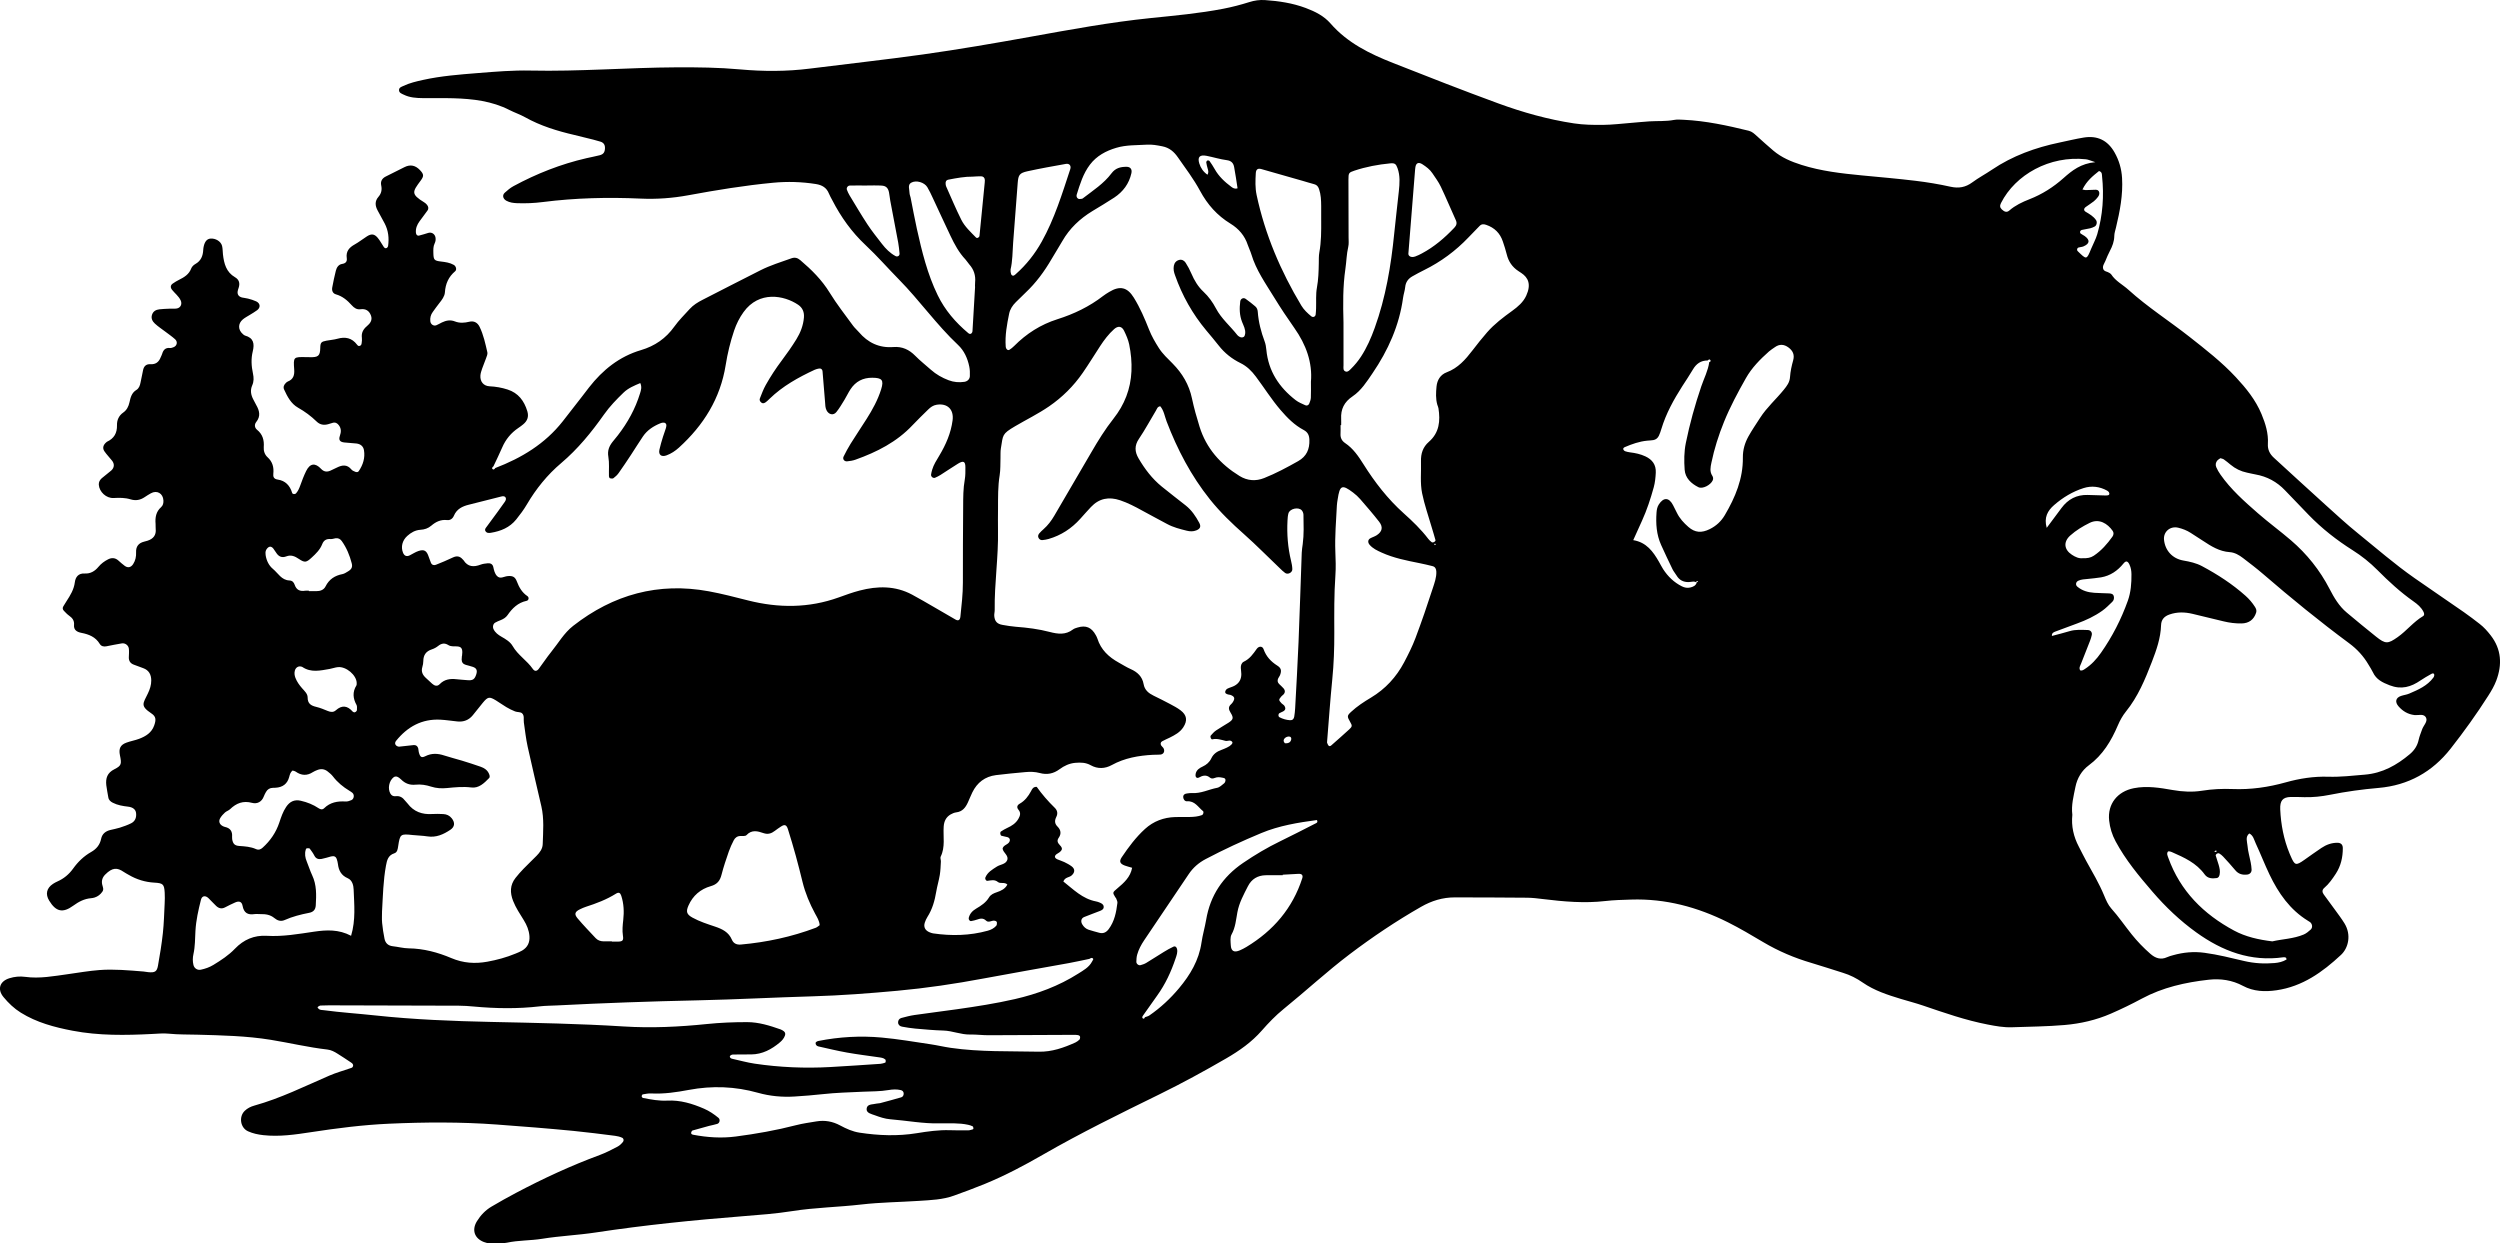<?xml version="1.0" encoding="UTF-8"?>
<svg id="katman_1" data-name="katman 1" xmlns="http://www.w3.org/2000/svg" viewBox="0 0 1920.08 955.02">
  <defs>
    <style>
      .cls-1 {
        stroke-width: 0px;
      }
    </style>
  </defs>
  <path class="cls-1" d="m380.29,359.5c20.24-7.74,38.31-18.6,51.92-35.92,4.85-6.17,9.65-12.38,14.46-18.57,1.93-2.48,3.81-4.99,5.74-7.47,10.49-13.44,23.27-23.73,39.88-28.64,10.62-3.14,19.13-8.98,25.63-18.09,3.44-4.83,7.76-9.04,11.76-13.47,2.78-3.07,6.26-5.21,9.92-7.07,14.81-7.57,29.6-15.19,44.45-22.68,7.58-3.83,15.71-6.31,23.68-9.16,2.61-.94,4.69-.5,6.89,1.36,8.66,7.34,16.58,15.18,22.61,25.02,5.4,8.81,11.86,16.97,17.94,25.35,1.28,1.77,3.01,3.2,4.43,4.87,6.96,8.21,15.7,12.36,26.55,11.51,6.78-.53,12.12,1.97,16.82,6.76,3.73,3.8,7.97,7.1,11.95,10.65,4.04,3.61,8.66,6.21,13.7,8.11,3.91,1.48,7.94,1.81,12.04,1.21,2.36-.35,4.11-2.02,4.22-4.37.11-2.48.04-5.04-.47-7.45-1.3-6.27-3.92-12.12-8.57-16.49-16.53-15.52-29.55-34.18-45.42-50.29-8.59-8.72-16.64-18-25.57-26.35-10.72-10.03-19-21.66-25.65-34.6-.86-1.67-1.86-3.29-2.55-5.03-1.83-4.59-5.28-6.58-10.05-7.34-10.92-1.72-21.79-2.03-32.82-.99-21.91,2.07-43.58,5.64-65.19,9.62-12.1,2.23-24.22,3.12-36.53,2.56-25.13-1.14-50.23-.54-75.23,2.65-6.56.84-13.14,1.12-19.74.87-2.84-.11-5.6-.47-8.17-1.87-2.61-1.43-3.37-4.21-1.26-6.15,2.06-1.9,4.28-3.75,6.73-5.08,17.75-9.59,36.38-16.94,56.08-21.47,3.35-.77,6.74-1.39,10.07-2.24,2.96-.76,4-2.34,4.1-5.44.08-2.53-1.01-4.22-3.4-4.99-1.78-.58-3.6-1.07-5.42-1.53-4.87-1.23-9.74-2.48-14.63-3.61-13.19-3.06-26.04-6.99-37.95-13.65-3.82-2.14-8.05-3.53-11.96-5.53-13.51-6.92-28.12-8.57-42.95-9.02-7.84-.24-15.7-.02-23.55-.11-5.04-.06-10.06-.35-14.7-2.65-1.64-.81-3.73-1.36-3.61-3.7.09-1.84,1.84-2.31,3.25-2.98,4.86-2.32,10.04-3.52,15.27-4.67,13.85-3.05,27.95-4.12,42.01-5.25,13.45-1.08,26.98-2.21,40.45-1.92,37.4.82,74.69-2.29,112.06-2.48,16.33-.08,32.6.11,48.92,1.59,17.81,1.61,35.74,1.64,53.59-.62,28.93-3.67,57.93-6.81,86.81-10.86,27.65-3.88,55.17-8.64,82.66-13.59,30.54-5.5,61.07-11.15,92-14.33,18.71-1.92,37.48-3.6,56-7.18,6.79-1.31,13.45-3.05,20.03-5.12,3.95-1.25,7.92-1.82,12.06-1.54,10.69.73,21.17,2.3,31.29,6.09,7.18,2.69,13.97,6.08,18.99,11.85,13.02,14.97,30.16,23.32,48.05,30.37,26.85,10.59,53.73,21.13,80.84,31.05,18.85,6.9,38.21,12.34,58.11,15.34,7.36,1.11,14.93,1.23,22.4,1.15,7.19-.08,14.37-.97,21.56-1.54,4.69-.37,9.36-.88,14.05-1.17,6.25-.39,12.54.1,18.77-1.09,2.42-.46,5.01-.24,7.51-.12,16.97.81,33.48,4.39,49.92,8.42,2.61.64,4.35,2.36,6.21,4.04,4.2,3.78,8.38,7.58,12.7,11.23,6.34,5.36,13.8,8.48,21.67,10.97,15.08,4.77,30.64,6.54,46.27,8.05,13.75,1.33,27.52,2.49,41.22,4.15,9.02,1.09,18.02,2.58,26.89,4.55,6.32,1.4,11.58.49,16.78-3.36,4.78-3.54,10.1-6.34,15.03-9.68,15.87-10.72,33.48-17.05,52.08-20.93,6.14-1.28,12.24-2.78,18.42-3.79,10.49-1.72,18.4,2.09,23.68,11.38,3.45,6.06,5.37,12.57,5.79,19.65.78,13.03-1.67,25.58-4.67,38.1-.51,2.13-1.26,4.27-1.29,6.42-.06,4.24-1.48,7.94-3.42,11.59-1.32,2.48-2.38,5.11-3.46,7.71-.83,1.98-2.44,3.91-1.58,6.18.74,1.95,3.14,1.84,4.64,2.9.51.36,1.14.67,1.46,1.17,3.35,5.16,8.85,7.85,13.22,11.81,14.71,13.33,31.44,23.97,46.97,36.19,12.33,9.71,24.74,19.35,35.47,30.88,7.93,8.52,15.23,17.48,19.78,28.44,3.06,7.36,5.35,14.81,4.88,22.78-.27,4.56,1.49,7.87,4.63,10.75,13.2,12.08,26.37,24.2,39.64,36.19,8.15,7.36,16.24,14.82,24.77,21.72,14.39,11.63,28.35,23.84,43.55,34.45,12.61,8.8,25.35,17.43,37.98,26.21,4.12,2.86,8.09,5.94,12.07,9,3.25,2.5,5.94,5.53,8.47,8.78,8.34,10.76,8.9,22.49,4.32,34.73-1.52,4.07-3.79,7.93-6.14,11.62-8.94,14.05-18.65,27.57-28.92,40.66-14.07,17.93-32.48,28.21-55.39,30.19-12.52,1.08-24.96,2.8-37.29,5.27-6.5,1.3-13.03,1.99-19.66,1.83-3.45-.08-6.91-.22-10.36-.16-6.4.12-8.47,2.95-8.18,9.58.53,11.7,2.69,22.99,7.16,33.83.24.58.5,1.15.74,1.73,3.25,7.56,4.04,7.79,10.6,3.18,4.36-3.07,8.69-6.2,13.12-9.16,3.71-2.48,7.79-4.03,12.35-3.98,2.59.03,4.08,1.38,4.09,4.08.03,7.05-1.49,13.72-5.38,19.69-2.57,3.94-5.26,7.82-8.89,10.92-1.74,1.49-1.64,3.25-.38,4.99,2.77,3.81,5.6,7.57,8.35,11.39,2.57,3.56,5.26,7.06,7.56,10.79,5.47,8.87,3.02,18.96-2.65,24.25-14.2,13.24-29.65,24.3-49.55,27.17-8.88,1.28-17.64.97-25.71-3.36-8.36-4.48-17.25-5.76-26.43-4.73-17.88,2.01-35.23,5.87-51.33,14.53-7.71,4.15-15.62,7.99-23.69,11.5-11.4,4.97-23.32,7.67-35.51,8.74-13.43,1.17-26.95,1.25-40.43,1.73-6.32.23-12.49-.89-18.67-2.09-17.01-3.29-33.31-8.99-49.65-14.56-5.63-1.92-11.41-3.4-17.09-5.12-10.16-3.08-20.39-6.4-29.27-12.56-4.69-3.26-9.66-5.8-15.12-7.46-8.1-2.48-16.12-5.22-24.24-7.6-13.03-3.81-25.38-9.06-37.07-15.99-8.91-5.27-17.83-10.59-27.08-15.22-23.37-11.7-48.03-18.33-74.39-17.46-6.59.22-13.21.35-19.75,1.11-16.06,1.86-31.96.45-47.88-1.5-4.05-.5-8.13-1-12.2-1.04-18.53-.18-37.05-.22-55.58-.25-9.32-.02-17.82,2.61-25.94,7.26-19.09,10.93-37.28,23.13-54.83,36.42-17.54,13.28-33.64,28.24-50.71,42.06-6.07,4.92-11.58,10.65-16.74,16.54-7.79,8.9-17.25,15.54-27.31,21.37-16.83,9.76-33.92,19.08-51.39,27.65-30.15,14.79-60.31,29.56-89.44,46.33-14.41,8.3-29.13,16.08-44.54,22.41-7.83,3.22-15.79,6.13-23.76,9.02-8.68,3.15-17.84,3.43-26.91,4.03-14.72.97-29.52,1.08-44.15,2.77-17.77,2.06-35.69,2.31-53.41,5.12-12.38,1.96-24.94,2.88-37.46,3.87-37.87,2.99-75.65,6.8-113.23,12.51-13.64,2.07-27.51,2.63-41.12,4.84-9,1.46-18.13,1.08-27.07,3.01-4.22.91-8.75.47-13.14.45-1.53,0-3.12-.42-4.56-.98-7.26-2.8-9.43-9.27-5.32-15.95,2.84-4.6,6.53-8.49,11.2-11.24,6.21-3.67,12.5-7.2,18.88-10.57,20.83-11,42.16-20.91,64.28-29.07,4.69-1.73,9.17-4.09,13.62-6.41,1.61-.84,3.03-2.23,4.19-3.65.81-.99.6-2.63-.67-3.2-1.68-.76-3.55-1.23-5.39-1.46-10.59-1.33-21.18-2.72-31.8-3.76-19.67-1.92-39.36-3.46-59.08-4.91-27.62-2.04-55.23-1.86-82.82-.63-20.04.9-40,3.46-59.86,6.5-12.1,1.85-24.22,3.64-36.56,2.29-4.12-.45-8.05-1.28-11.8-2.98-5.89-2.66-7.23-11.13-2.52-15.7,2.08-2.02,4.66-3.27,7.38-4.03,20.06-5.57,38.64-14.82,57.64-23.04,5.17-2.24,10.65-3.74,15.98-5.6.84-.29,1.79-.4,2.14-1.53.5-1.61-.66-2.34-1.6-2.99-3.36-2.31-6.81-4.49-10.25-6.69-2.4-1.53-4.92-2.86-7.78-3.19-14.68-1.67-29.05-5.14-43.61-7.49-18.63-3.01-37.48-3.41-56.3-3.92-7.21-.2-14.42-.03-21.64-.75-4.34-.44-8.78-.03-13.16.2-20.42,1.05-40.82,1.36-61.01-2.5-13.92-2.66-27.54-6.27-39.78-13.88-5.16-3.21-9.44-7.33-13.24-11.91-5.01-6.03-3.01-12.17,4.49-14.52,3.94-1.23,8.03-1.62,12.12-1.06,11.07,1.52,21.9-.57,32.77-2.06,8.08-1.11,16.14-2.56,24.26-3.17,11.29-.85,22.59.24,33.85,1.13,1.25.1,2.48.39,3.73.51,4.94.46,6.55-.38,7.37-4.96,1.49-8.32,2.86-16.69,3.77-25.09.81-7.48.98-15.03,1.36-22.56.14-2.82.2-5.66.04-8.47-.38-6.44-1.25-7.32-7.91-7.69-7.04-.39-13.56-2.38-19.62-5.92-1.36-.79-2.76-1.51-4.06-2.39-4.84-3.28-8.49-3.54-14.12,2.13-2.15,2.16-2.97,4.77-2.26,7.77.42,1.8,1.39,3.51.08,5.37-1.5,2.14-3.42,3.66-5.89,4.45-.89.28-1.83.47-2.76.54-5.18.42-9.48,2.68-13.66,5.72-8.1,5.91-13.32,4.68-18.51-3.82-3.07-5.01-2.03-9.66,2.93-12.92,1.04-.69,2.16-1.29,3.3-1.8,5-2.21,8.99-5.51,12.2-10,3.68-5.14,8.22-9.52,13.77-12.66,4.07-2.3,6.73-5.51,7.68-10.12.79-3.84,3.4-5.86,7.02-6.78,2.43-.62,4.92-1.01,7.29-1.78,2.97-.96,5.96-1.99,8.74-3.38,3.15-1.58,4.21-4.52,3.78-7.93-.33-2.62-2.35-4.41-6.12-4.84-4.1-.47-8.08-1.13-11.77-3.02-1.72-.88-3.11-2.04-3.43-4.16-.46-3.1-1.21-6.16-1.54-9.27-.58-5.38.68-9.53,6.24-12.3,5.55-2.77,5.58-4.15,4.23-10.74-1.04-5.05.28-7.91,4.87-9.63,3.22-1.21,6.69-1.77,9.91-2.99,5.09-1.94,9.58-4.67,11.54-10.27,1.49-4.27,1.49-6.79-2.06-9.16-8.94-5.97-6.48-7.66-2.76-15.47,1.52-3.19,2.58-6.38,2.56-9.9-.02-4.49-1.75-7.9-6.24-9.49-2.37-.84-4.7-1.77-7.06-2.62-2.7-.97-4.01-2.84-3.92-5.72.07-2.18.28-4.4.03-6.55-.3-2.61-2.8-4.51-5.4-4.11-4.03.61-8.01,1.53-12.02,2.27-2,.37-3.87-.09-4.95-1.88-3.21-5.32-8.3-7.35-14.04-8.46-3.31-.64-6.08-2.08-5.71-6.15.3-3.23-1.23-5.28-3.73-7.03-1.52-1.06-2.81-2.48-4.11-3.83-.93-.98-1.12-2.18-.37-3.4.82-1.34,1.62-2.68,2.48-4,2.91-4.48,5.65-8.92,6.35-14.48.5-3.97,2.71-7,7.55-6.71,4.42.26,7.81-1.78,10.58-5.12,2.02-2.44,4.57-4.32,7.39-5.75,2.74-1.39,5.42-1.28,7.85.85,1.65,1.44,3.25,2.96,5.03,4.22,2.43,1.72,4.74,1.11,6.38-1.43,1.77-2.74,2.39-5.77,2.25-8.99-.2-4.4,1.82-7.15,6.11-8.22.91-.23,1.83-.46,2.72-.75,4.44-1.45,6.76-4.32,6.22-9.17-.14-1.24.03-2.52-.08-3.77-.41-4.9.32-9.36,4.26-12.84,1.52-1.34,1.86-3.24,1.76-5.17-.29-5.41-4.98-8.07-9.64-5.45-1.64.92-3.25,1.91-4.81,2.97-3.33,2.26-6.89,2.87-10.75,1.68-4.27-1.32-8.62-1.27-13.05-1.03-5.66.31-10.99-4.69-11.38-10.2-.14-2.04.83-3.71,2.26-4.98,2.34-2.07,4.95-3.84,7.28-5.92,2.41-2.14,2.63-5.04.67-7.55-1.92-2.47-4.18-4.69-5.92-7.27-1.6-2.37-.95-4.72,1.26-6.69.23-.21.45-.47.72-.6,5.45-2.51,7.85-6.65,7.7-12.73-.1-3.82,1.36-7.3,4.81-9.71,2.66-1.86,4.08-4.63,4.78-7.85.8-3.67,1.65-7.3,5.35-9.53,1.89-1.14,2.72-3.35,3.13-5.61.56-3.08,1.35-6.12,1.89-9.21.57-3.29,2.35-5.13,5.73-4.91,4.07.25,6.48-1.7,7.87-5.31.34-.88.86-1.69,1.11-2.59.89-3.08,2.55-4.95,6.09-4.55.87.1,1.85-.3,2.71-.63,2.63-1.02,3.34-4.1,1.2-6.05-2.31-2.1-4.92-3.86-7.4-5.76-2.74-2.09-5.67-3.98-8.18-6.32-1.82-1.69-3.1-3.96-2.19-6.75.9-2.77,3.07-3.89,5.7-4.2,2.48-.29,5-.36,7.5-.47,1.88-.08,3.78.13,5.63-.13,3.16-.43,4.53-3.46,3.15-6.33-1.54-3.2-4.38-5.3-6.53-7.98-1.47-1.83-1.35-3.57.45-4.84,1.53-1.08,3.16-2.05,4.84-2.89,4-1.99,7.67-4.19,9.38-8.74.5-1.35,1.83-2.66,3.12-3.38,4.37-2.43,5.89-6.27,6.1-10.94.04-.94.2-1.88.41-2.79.85-3.71,2.58-5.62,5.21-5.83,3.85-.31,7.96,2.13,8.84,5.61.53,2.1.43,4.35.68,6.53.81,7.05,2.49,13.62,9.27,17.54,3.2,1.85,3.91,4.68,2.8,8.09-.29.89-.64,1.79-.77,2.71-.37,2.44.79,4.12,3.35,4.77,1.52.38,3.12.43,4.63.85,2.11.58,4.25,1.18,6.22,2.1,3.17,1.48,3.55,4.65.85,6.73-1.73,1.34-3.68,2.39-5.53,3.57-1.85,1.17-3.86,2.16-5.52,3.55-3.89,3.25-3.8,8.08.04,11.33.48.4.97.91,1.53,1.07,6.7,1.83,7.49,6.22,6,12.28-1.36,5.53-1.03,11.31.17,16.85.7,3.24.76,6.16-.56,9.15-1.66,3.76-1.01,7.35.85,10.85.74,1.39,1.41,2.81,2.19,4.17,2.53,4.37,3.62,8.65.05,13.11-1.6,2-1.23,4.47.61,5.96,4.37,3.54,5.56,8.03,5.16,13.34-.22,2.94.77,5.81,2.89,7.73,3.88,3.53,4.97,7.71,4.46,12.72-.23,2.23.26,4.03,3.39,4.48,5.82.82,9.38,4.57,11.06,10.2.35,1.18,2.24,1.24,3.06.29,1.47-1.69,2.34-3.65,3.1-5.75,1.38-3.83,2.81-7.68,4.61-11.33,2.97-6,6.96-6.46,11.49-1.61q3,3.21,7.16,1.33c1.71-.78,3.42-1.58,5.1-2.42,4.01-1.99,7.73-2.43,10.98,1.52.74.89,2.03,1.43,3.17,1.86.82.31,1.87.34,2.51-.61,3.27-4.85,4.95-10.14,3.99-16.02-.48-2.95-2.54-4.78-5.79-5.17-3.11-.37-6.27-.42-9.38-.8-3.29-.39-4.47-1.86-3.33-5.12,1.03-2.96,1.1-5.47-.7-7.98-1.18-1.66-2.72-2.57-4.83-1.97-1.21.34-2.39.76-3.61,1.09-3.27.88-6.23.35-8.71-2.07-4.29-4.19-9.02-7.68-14.28-10.65-5.4-3.05-8.22-8.51-10.72-13.97-.87-1.91-.07-3.68,1.4-5.08.45-.43.95-.87,1.52-1.09,4.25-1.66,5.13-4.94,4.84-9.12-.69-9.75-.61-9.76,9.02-9.58.94.02,1.88,0,2.83.04,6.5.19,8.06-.86,8.16-7.12.07-4.27.86-4.79,4.81-5.56,2.77-.54,5.64-.69,8.34-1.46,6.07-1.72,11.14-.69,15.09,4.52.48.63,1.12,1.41,2.32.87,1.11-.5,1.14-1.44,1.26-2.3.17-1.24.31-2.53.15-3.76-.5-3.81.97-6.6,3.86-9.02,2.47-2.07,4.44-4.62,3.1-8.2-1.4-3.72-4.09-5.33-8.11-4.77-2.75.38-4.83-1.07-6.57-3.01-3.4-3.79-7.13-7-12.21-8.44-2.45-.7-3.28-2.88-2.84-5.27.81-4.32,1.69-8.62,2.77-12.88.64-2.52,2.06-4.79,4.86-5.22,2.78-.43,3.9-1.9,3.53-4.45-.76-5.19,1.85-8.16,6.1-10.51,3.28-1.82,6.24-4.22,9.42-6.23,3.39-2.14,5.68-1.92,8.25,1.14,1.8,2.14,3.06,4.71,4.66,7.02.52.75,1.39,1.38,2.37.72.44-.3.87-.9.94-1.41.84-6.04.24-11.9-2.63-17.37-1.75-3.34-3.6-6.62-5.39-9.93-1.95-3.61-2.32-7.14.59-10.48,2.23-2.55,2.88-5.43,2.15-8.76-.7-3.18.66-5.47,3.55-6.9,4.78-2.37,9.55-4.75,14.3-7.16,4.56-2.32,8.46-1.36,11.9,2.25,3.16,3.31,3.05,4.71.52,8.14-6.31,8.55-7.66,10.27,2.8,16.68.79.49,1.53,1.14,2.11,1.87,1.06,1.32,1.41,2.87.39,4.33-1.98,2.82-4.13,5.53-6.15,8.34-1.88,2.61-3.09,5.47-2.76,8.78.14,1.41.94,2.48,2.36,2.18,2.44-.52,4.79-1.43,7.21-2.1,2.61-.72,5,.91,5.46,3.54.28,1.62.07,3.12-.65,4.56-1.16,2.36-1.03,4.88-.98,7.39.12,5.23.64,5.9,5.78,6.51,3.45.41,6.86.85,9.93,2.61,1.67.96,2.45,3.65,1.03,4.86-5.08,4.29-7.43,9.6-7.88,16.23-.2,3-2.28,5.77-4.28,8.25-1.77,2.2-3.36,4.54-5.04,6.81-1.57,2.12-2.16,4.49-1.89,7.1.25,2.4,2.54,3.96,4.71,3.06,1.44-.6,2.79-1.44,4.2-2.12,3.22-1.54,6.49-2.18,10-.79,3.64,1.44,7.35,1.15,11.11.23,3.56-.87,6.3.78,7.8,3.84,3.05,6.22,4.47,13,6.01,19.7.31,1.35-.5,3.03-1,4.49-.92,2.66-2.08,5.25-3,7.92-.6,1.76-1.24,3.59-1.36,5.43-.3,4.62,2.42,7.99,7.05,8.21,4.76.22,9.36,1.03,13.85,2.48,8.21,2.65,12.71,8.66,15.14,16.66,1.27,4.18.08,7.38-3.11,10.04-1.2,1-2.47,1.94-3.77,2.81-5.62,3.79-9.73,8.77-12.42,15.02-2.1,4.88-4.47,9.65-6.72,14.47-.68.57-1.5,1.3-.69,2.1.8.79,1.54.03,2.06-.73Zm499.01,421.76c1.15-.44,2.44-.66,3.42-1.34,8.59-5.91,16.19-13.01,22.84-20.96,8.53-10.2,15.27-21.42,17.22-35.01.84-5.88,2.58-11.62,3.57-17.48,3.15-18.69,12.71-33.04,28.36-43.7,9.11-6.2,18.49-11.8,28.4-16.6,9.04-4.38,17.96-8.99,26.91-13.56.91-.47,2.45-.8,1.42-2.8-14.51,1.96-28.96,4.29-42.73,10.01-14.5,6.03-28.71,12.6-42.61,19.92-5.44,2.86-9.78,6.61-13.19,11.71-11.34,16.96-22.82,33.82-34.19,50.76-2.28,3.39-4.22,7.02-5.33,10.97-.5,1.77-.6,3.68-.64,5.53-.04,1.55,1.77,2.97,3.21,2.56,1.48-.42,3.01-.89,4.31-1.68,4.57-2.75,9.02-5.69,13.58-8.47,2.4-1.46,4.84-2.88,7.4-4.05,1.3-.6,2.38.25,2.73,1.69.63,2.59-.31,4.99-1.1,7.35-3.4,10.17-7.86,19.82-14.17,28.56-3.67,5.08-7.24,10.23-10.85,15.34-.48.69-.91,1.55-.16,2.13.86.66,1.35-.09,1.62-.9Zm424.03-333.64c-1.97-1.65-4.22-.61-6.32-.56-4.17.09-7.25-1.52-9.38-5.09-.96-1.61-2.24-3.05-3.06-4.73-3.01-6.19-5.95-12.42-8.78-18.7-3.57-7.93-4.13-16.33-3.52-24.86.15-2.19.53-4.33,1.78-6.26,3.67-5.64,7.81-5.45,10.9.55,1.01,1.95,2.01,3.9,2.96,5.88,2.09,4.33,5.29,7.77,8.84,10.87,5.11,4.47,10.13,4.76,16.42,1.65,4.96-2.45,8.77-6.02,11.54-10.72,8.04-13.67,14.07-28,13.87-44.26-.07-5.8,1.5-11.21,4.26-16.17,2.73-4.92,5.95-9.57,8.99-14.32,5.11-7.97,12.25-14.23,18.17-21.53,2.41-2.97,4.54-5.71,4.8-9.84.28-4.32,1.27-8.66,2.43-12.85,1.19-4.31-.35-7.36-3.59-9.78-3.33-2.49-6.89-2.83-10.44-.27-1.52,1.1-3.17,2.06-4.56,3.3-6.81,6.07-13.19,12.48-17.74,20.54-6.17,10.93-12.12,21.97-16.83,33.61-4.11,10.15-7.43,20.57-9.66,31.33-.71,3.44-1.41,6.75.67,9.97.7,1.09.89,2.29.35,3.55-1.54,3.54-7.74,6.88-11.02,5.24-5.49-2.74-10.08-6.97-10.54-13.39-.48-6.82-.49-13.67.91-20.57,3-14.78,7.02-29.22,11.87-43.49,2.1-6.19,5.22-12.06,6.12-18.65.77-.11,1.29-.65.95-1.29-.65-1.25-1.46-.61-2.16.09-5.24-.04-8.79,2.52-11.39,6.97-2.52,4.34-5.38,8.47-8.08,12.71-6.6,10.35-12.52,21.03-16.09,32.86-.54,1.8-1.13,3.61-1.94,5.3-.85,1.75-2.32,2.99-4.31,3.31-1.54.25-3.12.29-4.68.44-6.01.58-11.62,2.57-17.12,4.92-.77.33-1.65.99-1.09,2.06.26.5.84.97,1.38,1.15,1.18.39,2.42.68,3.65.83,4.08.49,8.07,1.34,11.8,3.08,5.3,2.48,8.31,6.39,8,12.58-.19,3.79-.56,7.5-1.56,11.16-2.42,8.79-5.24,17.42-9.03,25.73-2.19,4.8-4.34,9.61-6.72,14.88,10.17,1.66,15.25,8.78,19.73,16.57,1.1,1.9,2.06,3.89,3.25,5.73,3.66,5.63,8.35,10.16,14.4,13.19,2.04,1.02,4.15,1.42,6.39.89,2.19-.52,4.19-1.33,4.98-3.74.37-.39.74-.77,1.1-1.16-.29-.03-.64-.19-.86-.08-.77.37-.76.87-.03,1.38Zm-466.69,288.85c-5.22,1.07-10.42,2.25-15.66,3.21-21.9,3.98-43.84,7.76-65.72,11.86-21.91,4.11-43.95,7.38-66.14,9.41-21.54,1.97-43.12,3.63-64.77,4.25-29.49.84-58.96,2.45-88.46,3.09-36.09.79-72.16,2.05-108.21,3.91-4.39.23-8.8.2-13.16.71-16.92,1.98-33.83,1.69-50.76.13-3.75-.35-7.51-.62-11.27-.63-33.28-.13-66.56-.2-99.84-.28-2.2,0-4.39.03-6.59.16-.55.03-1.09.45-1.59.76-.24.15-.57.44-.56.66,0,.26.33.51.52.76,1.11,1.45,2.81,1.2,4.29,1.4,13.07,1.74,26.24,2.59,39.33,4,29.69,3.19,59.49,4.37,89.28,5.01,33.89.74,67.77,1.33,101.62,3.47,21.35,1.35,42.66.33,63.91-1.86,10.32-1.06,20.64-1.48,31.01-1.46,8.99.02,17.3,2.66,25.61,5.57.87.3,1.7.82,2.45,1.37,1.13.83,1.41,2.01.96,3.32-.74,2.15-2.19,3.83-3.87,5.25-6.38,5.39-13.46,9.21-22.08,9.29-4.71.04-9.42-.03-14.12.09-.8.02-2,.64-2.24,1.27-.23.62.41,1.68,1.5,1.92,5.82,1.28,11.59,2.92,17.47,3.8,19.3,2.87,38.72,3.69,58.21,2.6,12.84-.72,25.68-1.6,38.51-2.47,1.22-.08,2.42-.55,3.62-.91.18-.05.34-.5.34-.76,0-.54.09-1.3-.22-1.59-1.44-1.38-3.38-1.5-5.23-1.78-8.08-1.18-16.19-2.17-24.22-3.6-7.4-1.32-14.72-3.1-22.07-4.74-1.36-.3-2.21-1.44-2.08-2.73.06-.56,1.28-1.28,2.08-1.43,16.12-3.2,32.42-4.12,48.74-2.63,12.48,1.13,24.87,3.29,37.29,5.12,5.27.78,10.46,2.03,15.73,2.79,22.45,3.24,45.1,2.46,67.67,2.95,9.9.21,19.14-3.05,28.07-7.09,1.11-.5,2.11-1.33,3.03-2.16.38-.34.48-1.08.55-1.66.17-1.25-.9-1.66-1.71-1.84-1.2-.27-2.49-.2-3.74-.19-21.66.1-43.32.25-64.98.29-4.7,0-9.4-.64-14.1-.54-7,.14-13.45-2.84-20.4-3.05-7.21-.21-14.41-.87-21.6-1.5-3.43-.3-6.84-.88-10.24-1.49-1.64-.29-2.94-1.38-3.03-3.11-.09-1.68.85-3.12,2.51-3.56,3.33-.89,6.68-1.77,10.08-2.27,10.86-1.57,21.76-2.89,32.63-4.44,14.91-2.12,29.79-4.42,44.48-7.79,17.25-3.96,33.67-10.04,48.68-19.57,3.95-2.51,8.18-4.76,10.52-9.14.35-.74,1.2-1.8.96-2.17-.84-1.31-1.99-.55-3,.04Zm-344.87-442.26c-4.59,1.95-9.21,3.8-12.88,7.35-5.41,5.23-10.62,10.59-15.01,16.82-9.59,13.6-20.06,26.45-32.89,37.31-10.59,8.96-19.3,19.74-26.35,31.75-2.4,4.08-5.2,7.83-8.16,11.5-5.04,6.26-11.88,9.03-19.51,10.27-1.5.24-3.21.31-4.15-1.35-.78-1.38.31-2.38.99-3.34,2.74-3.82,5.59-7.58,8.36-11.37,1.85-2.53,3.66-5.09,5.48-7.65.75-1.05,1.32-2.38.62-3.46-.73-1.13-2.14-1-3.42-.67-8.21,2.09-16.42,4.22-24.65,6.23-5.09,1.24-9.42,3.31-11.61,8.53-.92,2.19-2.79,3.59-5.21,3.31-4.77-.57-8.7,1.35-12.05,4.22-2.58,2.21-5.29,3.05-8.52,3.25-3.91.25-7.21,2.16-10.04,4.73-3.84,3.49-5,8.41-3.27,12.79,1,2.53,2.79,3.28,5.17,2.11,2.24-1.1,4.36-2.56,6.7-3.34,4.5-1.49,6.36-.26,7.95,4.6.48,1.49,1.02,2.96,1.63,4.4.74,1.75,2.29,2.19,3.85,1.57,4.37-1.74,8.72-3.55,12.96-5.58,2.99-1.43,5.41-1.1,7.56,1.38.2.24.5.41.66.67,3.31,5.26,7.87,5.43,13.13,3.43,1.73-.66,3.66-.87,5.52-1.05,2.1-.21,3.76.7,4.23,2.85.54,2.49,1.08,5.02,2.82,6.88,2.46,2.64,5.28.44,7.95.16.31-.03.62-.07.93-.09,3.39-.16,5.11.76,6.4,4.16,1.71,4.5,3.95,8.47,8.08,11.24,1.49,1,1.12,3.28-.62,3.65-6.63,1.41-10.95,5.68-14.62,10.98-1.26,1.82-3.17,3-5.26,3.83-1.45.58-2.92,1.15-4.26,1.94-1.62.96-2.05,3.31-1.22,5.02,1.3,2.68,3.57,4.34,6.04,5.75,3.3,1.89,6.76,3.93,8.62,7.16,4,6.96,11,11.12,15.48,17.58,1.4,2.02,3.08,1.95,4.59-.04,3.23-4.24,6.11-8.76,9.47-12.89,5.53-6.79,9.9-14.62,16.93-20.11,30.83-24.09,65.45-33.68,104.2-26.56,10.16,1.87,20.19,4.51,30.22,7.04,23.41,5.9,46.57,5.92,69.5-2.32,5.31-1.91,10.64-3.87,16.09-5.29,13.75-3.59,27.36-3.8,40.3,3.13,5.81,3.11,11.47,6.47,17.18,9.75,5.44,3.13,10.81,6.36,16.27,9.44,2.07,1.17,3.4.32,3.66-2.22.88-8.74,1.96-17.44,1.92-26.27-.09-19.47.13-38.93.21-58.4.03-6.91,0-13.8,1.24-20.65.55-3.06.47-6.26.48-9.39.02-4.62-1.52-5.41-5.69-2.84-4.54,2.8-8.95,5.81-13.46,8.67-1.31.83-2.72,1.53-4.15,2.14-1.46.62-3.29-.87-3.06-2.46.18-1.23.47-2.45.82-3.65,1.16-3.97,3.41-7.39,5.5-10.89,5.04-8.41,8.92-17.29,10.2-27.08,1.11-8.45-4.04-13.34-12.3-11.98-2.61.43-4.62,1.86-6.43,3.65-4.01,3.98-8.12,7.87-11.99,11.99-12.15,12.95-27.43,20.67-43.84,26.53-2.03.73-4.25,1.07-6.41,1.28-2.23.22-3.7-1.76-2.73-3.69,1.68-3.36,3.44-6.7,5.43-9.89,3.99-6.39,8.21-12.63,12.24-19,4.54-7.17,8.64-14.61,11.17-22.74,2.24-7.18.64-8.83-6.81-8.88-7.24-.05-12.75,2.87-16.69,8.79-1.73,2.6-3.03,5.48-4.67,8.15-1.97,3.2-3.86,6.48-6.2,9.39-2.31,2.88-5.9,2.02-7.58-1.35-1.03-2.07-.96-4.24-1.13-6.42-.62-7.81-1.26-15.62-1.93-23.43-.16-1.81-1.47-2.59-3.33-2.09-.91.24-1.85.45-2.69.84-12.57,5.85-24.61,12.51-34.66,22.28-.9.87-1.79,1.77-2.79,2.52-1.01.75-2.19,1.36-3.42.48-1.09-.78-1.75-1.97-1.25-3.24,1.39-3.49,2.68-7.06,4.51-10.31,3.68-6.57,7.81-12.86,12.35-18.9,3.95-5.26,7.75-10.67,11.2-16.26,3.14-5.09,5.3-10.66,5.79-16.74.33-4.1-1.05-7.48-4.46-9.77-10.85-7.3-30.01-10.88-41.91,5.64-3.15,4.37-5.51,9.1-7.24,14.2-2.92,8.65-5.06,17.48-6.49,26.48-4.08,25.62-16.97,46.22-35.9,63.41-2.81,2.55-5.94,4.63-9.52,5.95-3.97,1.45-6.35-.4-5.47-4.41.73-3.36,1.78-6.66,2.77-9.97.63-2.1,1.51-4.13,2.11-6.23.42-1.47,1-3.33-.56-4.27-.85-.51-2.49-.2-3.57.24-5.31,2.17-10.07,5.22-13.36,10.04-3.18,4.66-6.11,9.49-9.22,14.2-3.11,4.71-6.23,9.41-9.5,14.01-1.07,1.51-2.51,2.82-3.99,3.93-.59.44-1.8.28-2.64.06-.39-.1-.79-1-.8-1.55-.14-5.01.39-10.12-.46-15-.8-4.57.56-7.97,3.13-11.29,1.34-1.74,2.8-3.39,4.15-5.12,7.55-9.76,13.44-20.4,17.06-32.25.74-2.42,1.56-4.78.2-7.91Zm377.71,372.26c-2.04-.6-3.85-1.04-5.58-1.68-3.71-1.38-4.52-3.19-2.38-6.38,5.25-7.82,10.89-15.38,17.89-21.76,6.52-5.94,14.37-8.85,23.16-9.12,3.76-.12,7.54.01,11.3-.06,3.14-.06,6.27-.32,9.26-1.44,1.02-.39,1.62-2.43.78-3.1-3.75-3.02-6.26-7.97-12.28-7.51-1.58.12-2.83-1.5-2.89-3.2-.07-1.88,1.3-2.67,3.04-2.83,1.25-.12,2.51-.4,3.75-.31,6.79.5,12.79-2.79,19.23-4,1.98-.37,3.76-2.16,5.46-3.51.6-.48.99-1.59.98-2.41,0-1.68-1.58-1.68-2.72-1.93-1.85-.42-3.72-.48-5.55.27-1.19.49-2.55.67-3.57-.2-2.91-2.47-5.71-1.73-8.63-.08-.85.48-1.97.26-2.33-.7-.3-.79-.25-1.85,0-2.69.77-2.64,2.94-4.01,5.24-5.07,2.98-1.36,5.3-3.39,6.69-6.33,1.59-3.38,4.33-5.25,7.7-6.45,1.48-.53,2.91-1.17,4.34-1.83,2.97-1.38,4.76-3.33,4.03-4.31-1.46-1.97-3.49-.43-5.19-.83-3.32-.8-6.55-2.01-10.1-1.17-1.01.24-1.94-2.09-1.15-2.96,1.24-1.38,2.49-2.84,4.01-3.87,3.11-2.12,6.44-3.91,9.59-5.96,3.61-2.35,4.07-3.68,1.58-7.65-1.61-2.57-1.92-4.48.38-6.56.46-.42.89-.9,1.23-1.42,1.95-2.96,1.52-4.46-1.67-5.68-.57-.22-1.25-.15-1.84-.34-1.17-.37-2.55-.78-2.2-2.36.18-.79.88-1.72,1.6-2.09,1.65-.85,3.54-1.27,5.2-2.11,3.69-1.87,5.56-4.98,5.53-9.12-.01-1.56-.31-3.12-.39-4.69-.1-2.02.58-4.01,2.32-4.84,4.52-2.13,7.15-5.94,9.89-9.8,1.62-2.29,4.4-2.26,5.25.17,1.98,5.63,5.62,9.54,10.59,12.68,3.09,1.95,3.33,3.95,2.06,7.33-.33.87-1.01,1.59-1.4,2.44-.73,1.56-.58,3.04.68,4.3,1.11,1.11,2.33,2.12,3.35,3.3,1.43,1.64,1.47,3.37-.16,4.96-.45.44-1,.78-1.4,1.25-2.21,2.6-2.22,2.84.09,5.35.63.69,1.61,1.09,2.13,1.83.98,1.39,1.21,2.95-.41,4.08-1.01.7-2.29,1.01-3.33,1.67-1.08.69-1,2.59.04,3.13,2.54,1.32,5.23,2.09,8.09,2.28,1.88.12,2.93-.96,3.22-2.66.36-2.16.6-4.36.72-6.55.9-16.92,1.91-33.84,2.6-50.77.94-22.9,1.62-45.8,2.46-68.7.08-2.19.46-4.36.75-6.54,1.01-7.5.68-15.04.57-22.57-.02-1.15-.54-2.54-1.3-3.4-2.51-2.82-9.22-1.31-10.24,2.3-.5,1.79-.62,3.71-.72,5.58-.55,10.4.26,20.69,2.72,30.84.51,2.11.93,4.3.99,6.46.07,2.6-3.39,4.4-5.52,2.92-1.53-1.06-2.84-2.44-4.2-3.73-9.11-8.63-17.84-17.61-27.26-25.95-9.36-8.29-18.46-17.01-26.34-26.88-14.44-18.09-25.01-38.28-33.23-59.82-1.5-3.94-2.07-8.34-4.88-11.65-2.2.24-2.53,2.02-3.29,3.27-4.38,7.25-8.37,14.76-13.11,21.77-3.51,5.19-3.22,9.91-.31,14.91,4.77,8.19,10.44,15.67,17.82,21.69,6.07,4.95,12.32,9.7,18.46,14.57,4.51,3.58,7.66,8.26,10.35,13.26,1.57,2.93.73,4.67-2.24,5.85-2.47.98-4.9.86-7.38.24-5.17-1.29-10.34-2.58-15.08-5.16-6.34-3.44-12.74-6.77-19.05-10.26-5.5-3.04-11.04-5.94-17.03-7.95-8.59-2.88-16.09-1.48-22.38,5.19-2.8,2.97-5.48,6.04-8.21,9.07-6.67,7.4-14.69,12.68-24.29,15.46-1.49.43-3.05.68-4.6.86-1.33.15-2.45-.39-3.12-1.62-.69-1.27-.3-2.5.5-3.47.99-1.2,2.16-2.26,3.33-3.3,3.33-2.95,5.97-6.44,8.2-10.25,9.5-16.24,19.04-32.46,28.47-48.75,5.19-8.98,10.64-17.76,17.08-25.92,8.4-10.65,13.14-22.7,13.75-36.37.31-6.97-.35-13.83-1.74-20.59-.75-3.63-2.32-7.16-3.95-10.52-1.73-3.56-4.63-3.91-7.64-1.21-4.24,3.8-7.64,8.32-10.74,13.06-4.46,6.84-8.72,13.81-13.36,20.52-7.02,10.15-15.65,18.73-25.87,25.75-8.31,5.71-17.34,10.11-25.99,15.2-10.37,6.1-9.23,6.64-10.99,17.02-.42,2.45-.2,5.01-.3,7.52-.17,4.39.06,8.85-.64,13.16-1.38,8.43-1.23,16.89-1.26,25.36-.02,5.65-.13,11.31-.02,16.96.41,20.43-2.81,40.7-2.53,61.12.02,1.55-.46,3.12-.33,4.65.35,4.14,2.2,6.11,6.35,6.83,3.4.59,6.82,1.18,10.25,1.44,8.78.66,17.52,1.75,26,3.98,6.37,1.67,12.23,2.37,17.83-1.91.96-.74,2.26-1.1,3.45-1.47,6.45-2,10.82-.17,14.11,5.86.45.83.91,1.67,1.19,2.56,2.71,8.65,8.78,14.28,16.45,18.51,3.02,1.66,5.95,3.55,9.09,4.94,5.23,2.31,8.96,5.77,9.98,11.58.79,4.53,3.82,6.99,7.65,8.86,4.23,2.07,8.45,4.16,12.6,6.38,2.77,1.48,5.58,2.95,8.07,4.83,4.94,3.71,5.52,7.92,2.11,13.13-2.51,3.84-6.42,5.9-10.36,7.88-1.94.98-4,1.75-5.88,2.84-1.2.7-1.42,2.02-.67,3.24.49.79,1.39,1.34,1.81,2.15,1.18,2.31.02,4.56-2.47,4.8-1.87.18-3.77.06-5.65.16-11.07.6-21.78,2.44-31.69,7.89-5.2,2.86-10.85,3.1-16.17.12-3.81-2.14-7.79-2.19-11.88-1.83-4.5.4-8.52,2.29-12.06,4.92-4.65,3.45-9.65,4.4-15.12,2.91-3.72-1.01-7.45-1.07-11.21-.71-7.5.71-15.01,1.35-22.48,2.31-8.42,1.09-14.46,5.7-18.17,13.31-1.24,2.54-2.25,5.18-3.43,7.74-1.78,3.87-4.16,6.98-8.85,7.55-1.51.19-3.06.82-4.39,1.6-3.52,2.07-5.05,5.26-5.32,9.36-.51,7.7,1.36,15.65-2.32,23.08-.48.97.24,2.47.17,3.71-.19,3.44-.27,6.91-.83,10.29-.71,4.33-2.02,8.56-2.74,12.89-1.15,6.88-2.98,13.47-6.78,19.41-.84,1.31-1.48,2.78-1.98,4.26-1.14,3.39.22,6.12,3.65,7.51.87.35,1.77.7,2.68.84,14.13,2.06,28.16,1.78,42.01-2.05,2.45-.68,4.72-1.82,6.44-3.72.52-.58.7-1.71.6-2.54-.12-1.01-1.1-1.34-2.07-1.44-2.11-.22-4.36,1.83-6.28-.04-2.21-2.16-4.44-1.67-6.9-.81-1.45.51-2.98.86-4.49,1.14-1.19.22-2.2-1.22-1.92-2.42.78-3.29,2.9-5.49,5.7-7.14,3.81-2.24,7.49-4.63,9.84-8.55,1.38-2.31,3.64-3.22,6.1-4.06,3.2-1.09,6.34-2.5,8.03-5.87-2.23-2.18-5.31-.37-7.25-1.95-2.6-2.13-5.27-1.25-8.02-.9-1.21.15-2.07-1.49-1.59-2.64,1.69-4.05,5.29-6.02,8.71-8.25,2.6-1.7,6.52-1.72,7.91-4.74,1.73-3.77-3.01-5.81-3.43-9.13.61-2.53,3.25-2.85,4.68-4.46,1.51-1.69,1.14-3.72-.98-4.35-1.49-.44-3.07-.57-4.54-1.04-1-.31-1.32-2.69-.44-3.26,1.54-1.01,3.14-1.98,4.81-2.74,3.51-1.58,6.63-3.58,8.6-7.01,1.31-2.28,2.1-4.58.09-6.94-1.59-1.88-1.05-3.56.88-4.65,4-2.26,6.6-5.69,8.73-9.62.84-1.54,1.48-3.44,4.39-3.36,3.96,5.63,8.68,11.07,13.85,16.1,2.03,1.98,2.48,4.37,1.24,6.89-1.39,2.81-1.53,5.14.95,7.61,2.42,2.41,3.06,5.39.85,8.51-1.5,2.12-.97,3.78.88,5.68,2.28,2.34,1.95,3.61-.19,5.41-.71.6-1.63.95-2.37,1.52-1.84,1.44-1.59,2.95.71,3.98,1.72.77,3.57,1.25,5.25,2.07,1.96.96,3.93,1.98,5.66,3.29,2.78,2.09,2.51,4.79-.09,7.04-1.86,1.61-5,1.18-6.29,4.6,7.68,6.02,14.68,13.33,25.12,15.3.92.17,1.83.47,2.69.84,1.44.62,2.97,1.25,3.16,3.1.2,1.97-1.34,2.75-2.74,3.32-4.07,1.65-8.24,3.05-12.29,4.74-2.28.95-2.73,3.32-1.48,5.51,1.15,2,2.76,3.48,4.88,4.21,2.67.91,5.42,1.55,8.14,2.33,3.16.91,5.5-.31,7.36-2.8,4.46-5.97,5.8-13.01,6.68-20.15.14-1.12-.62-2.35-1.01-3.52-.09-.28-.42-.46-.58-.73-2.29-3.78-2.21-3.69,1.56-6.89,5-4.23,9.98-8.55,11.33-15.81Zm722.15-40.71c-.91,8.7.93,16.84,4.98,24.52,1.89,3.6,3.64,7.28,5.61,10.84,4.86,8.78,10,17.41,13.85,26.73,1.43,3.45,2.98,7.12,5.42,9.84,5.68,6.32,10.42,13.33,15.71,19.93,4.32,5.4,9.11,10.37,14.33,14.93,3.85,3.37,7.97,4.89,12.95,2.57,1.41-.66,2.96-1.04,4.47-1.47,7.94-2.24,15.89-2.99,24.2-1.87,10.31,1.39,20.34,3.92,30.42,6.3,7.74,1.82,15.51,2.26,23.39,1.57,3.15-.28,6.21-.95,8.97-2.6,1.08-.65-.08.42.08-.83.03-.23-.17-.66-.36-.72-.57-.18-1.2-.4-1.76-.31-25.2,3.65-47.11-4.71-67.06-19.07-12.48-8.98-23.59-19.54-33.7-31.3-10.47-12.17-20.62-24.38-28.26-38.61-2.75-5.12-4.37-10.43-4.97-16.01-1.38-12.73,6.36-22.36,18.98-24.84,10.13-1.99,19.98-.31,29.85,1.41,7.51,1.32,15.1,1.71,22.5.53,7.83-1.25,15.62-1.61,23.44-1.3,13.95.56,27.48-1.38,40.9-5.14,10.6-2.97,21.44-4.66,32.55-4.31,9.43.3,18.8-.82,28.19-1.6,13.47-1.12,24.48-7.28,34.51-15.74,3.45-2.91,5.83-6.45,6.79-10.99.58-2.73,1.74-5.35,2.65-8.01,1.01-2.95,4.2-5.81,3.18-8.6-1.44-3.97-6.02-2.04-9.18-2.44-5.03-.64-8.84-2.98-12.06-6.62-2.99-3.39-2.26-6.64,1.84-8.04,2.07-.71,4.33-.94,6.32-1.8,6.92-2.97,13.88-5.97,18.57-12.31.48-.65.84-1.81.6-2.49-.44-1.22-1.63-.63-2.37-.2-2.73,1.55-5.49,3.08-8.07,4.85-7.35,5.05-14.73,7.28-23.78,3.76-5.58-2.17-10.25-4.41-12.84-9.99-.92-1.99-2.18-3.81-3.29-5.71-3.84-6.59-8.77-12-15-16.61-22.71-16.8-44.6-34.66-65.99-53.11-4.98-4.3-10.24-8.29-15.47-12.3-3.01-2.31-6.39-4.28-10.21-4.54-7.92-.53-14.23-4.52-20.54-8.69-3.14-2.08-6.32-4.09-9.49-6.13-2.94-1.89-6.16-3.13-9.52-3.94-6.2-1.48-11.53,3.09-10.92,9.28.82,8.26,6.49,14.47,14.83,15.92,4.98.86,9.87,1.92,14.35,4.32,11.94,6.38,23.24,13.7,33.38,22.73,2.84,2.53,5.27,5.38,7.3,8.57.86,1.36,1.42,2.75.89,4.41-1.7,5.31-5.5,8.18-11.11,8.29-4.74.1-9.4-.51-14-1.63-7.93-1.93-15.86-3.87-23.8-5.75-5.91-1.4-11.78-1.54-17.63.5-3.97,1.38-6.34,3.86-6.48,8.22-.31,9.88-3.55,19.08-7.04,28.13-5.19,13.47-10.71,26.8-19.96,38.22-2.53,3.13-4.57,6.81-6.15,10.52-5.12,12.01-11.6,22.83-22.4,30.79-5.4,3.99-8.89,9.91-10.21,16.52-1.4,7.03-3.32,14.07-2.39,21.37Zm-584.8-332.45c1.3-14.87-3.75-28.67-12.72-41.38-5.42-7.68-10.64-15.52-15.55-23.54-6.54-10.67-13.87-20.95-17.51-33.17-.71-2.4-1.92-4.64-2.69-7.02-2.34-7.21-7.01-12.57-13.34-16.44-10.17-6.22-17.64-14.61-23.33-25.17-4.89-9.07-11.19-17.4-17.12-25.87-2.88-4.11-6.38-7.26-11.9-8.35-4.02-.8-7.81-1.51-11.94-1.25-7.82.48-15.68.12-23.33,2.39-8.02,2.37-15.13,6.18-20.27,12.92-5.22,6.85-7.69,15.01-10.2,23.09-.36,1.18.06,2.62,1.31,3.18.74.33,1.78.04,2.69-.03.29-.02.59-.22.83-.41,7.69-5.93,16-11.25,21.89-19.12,3.06-4.09,6.91-5,11.43-5.03,3.05-.02,4.56,1.83,3.86,4.95-1.79,8.05-6.41,14.22-13.19,18.71-5.49,3.63-11.19,6.95-16.81,10.38-9.54,5.82-17.45,13.24-23.05,23.03-2.65,4.63-5.54,9.12-8.22,13.73-5.54,9.55-12.02,18.36-20.1,25.95-2.52,2.36-4.94,4.82-7.4,7.24-2.52,2.48-4.43,5.42-5.13,8.85-1.69,8.29-3.24,16.62-2.63,25.16.04.61.21,1.27.53,1.77.52.8,1.44,1.34,2.29.81,1.31-.82,2.55-1.82,3.64-2.92,9.45-9.52,20.4-16.52,33.26-20.59,12.65-4,24.5-9.67,35.06-17.84,1.48-1.15,3.1-2.13,4.71-3.11,8.24-5.01,13.93-3.65,18.9,4.38,4.82,7.77,8.39,16.14,11.73,24.6,1.98,5.01,4.62,9.56,7.49,14.07,2.91,4.57,6.85,8.16,10.59,11.94,7.44,7.53,12.62,16.23,14.84,26.74,1.55,7.33,3.6,14.58,5.83,21.74,5.18,16.66,16.02,28.84,30.7,37.87,6.07,3.73,12.45,4.17,18.95,1.59,9.05-3.6,17.61-8.2,26.08-12.98,6.52-3.67,8.88-9.2,8.64-16.35-.11-3.41-1.15-5.88-4.4-7.59-7.03-3.71-12.53-9.26-17.69-15.27-6.98-8.12-12.63-17.19-19.02-25.72-3.26-4.36-6.88-7.97-11.86-10.41-6.52-3.2-12.15-7.65-16.68-13.45-3.09-3.95-6.34-7.77-9.56-11.62-10.56-12.65-18.5-26.77-23.96-42.31-.41-1.18-.84-2.39-1-3.62-.16-1.22-.17-2.51.06-3.71.45-2.35,1.92-3.98,4.26-4.52,2.07-.48,3.8.66,4.82,2.23,1.69,2.62,3.17,5.41,4.39,8.27,2.25,5.26,5.09,10.05,9.31,13.98,3.94,3.68,7.07,8.06,9.55,12.77,4.17,7.93,11.05,13.59,16.43,20.49.37.48.92.85,1.43,1.18,1.13.74,2.49.9,3.54.19.63-.43.95-1.58,1.06-2.45.41-3.28-1.26-6.13-2.38-9-2.02-5.17-2.08-10.4-1.41-15.74.26-2.11,2.4-3.21,4.13-2.01,2.56,1.79,4.99,3.78,7.39,5.78,1.25,1.04,1.83,2.54,1.94,4.15.56,7.89,2.52,15.44,5.29,22.83.76,2.02,1.11,4.26,1.31,6.43,1.55,16.34,9.8,28.78,22.46,38.59,2.19,1.7,4.89,2.78,7.44,3.95,1.27.59,2.53-.01,3.05-1.31.58-1.42,1.15-2.94,1.22-4.45.17-3.76.06-7.53.06-12.18Zm-713.41,406.13c0,3.14-.23,6.3.06,9.41.38,4.05,1.02,8.08,1.82,12.07.67,3.4,2.77,5.44,6.43,5.83,4.05.44,8.06,1.56,12.1,1.61,11.52.15,22.44,3.09,32.84,7.5,9.1,3.86,18.13,4.48,27.6,2.76,7.43-1.35,14.68-3.32,21.67-6.22,1.73-.72,3.5-1.4,5.1-2.35,4.16-2.48,5.95-6.19,5.59-11.07-.34-4.52-2.01-8.47-4.35-12.27-2.95-4.8-6.12-9.46-8.2-14.77-2.46-6.28-2.45-12.2,1.85-17.67,1.93-2.46,4.02-4.81,6.19-7.05,3.27-3.39,6.71-6.6,10-9.96,2.45-2.5,4.59-5.3,4.7-8.94.31-9.7,1.16-19.45-1.04-29.05-3.5-15.28-7.18-30.53-10.53-45.84-1.33-6.1-2.02-12.35-2.91-18.54-.35-2.44.59-5.38-1.45-7.12-1.24-1.06-3.59-.7-5.3-1.37-2.32-.9-4.57-2.06-6.72-3.32-2.7-1.59-5.23-3.47-7.91-5.1-5.12-3.12-6.29-2.9-10.21,1.86-2.59,3.14-5.07,6.37-7.65,9.52-3.02,3.68-6.98,5.21-11.69,4.76-4.37-.42-8.72-1.15-13.1-1.38-14.3-.75-25.39,5.42-34.16,16.32-.83,1.03-1.01,2.39,0,3.39.6.59,1.65,1.08,2.45,1.01,3.74-.31,7.46-.92,11.2-1.22,1.69-.13,2.99.82,3.42,2.58.22.91.18,1.88.41,2.79.98,3.81,1.99,4.7,5.05,3.17,4.9-2.45,9.59-2.17,14.57-.52,4.46,1.48,9.06,2.56,13.55,3.94,4.79,1.47,9.57,3,14.3,4.66,2.7.95,5.13,2.44,6.37,5.23.51,1.15,1.08,2.57.12,3.56-3.74,3.85-7.86,7.89-13.57,7.16-6.35-.8-12.51-.17-18.74.44-4.11.4-8.16.19-12.1-1.08-3.93-1.27-7.94-1.94-12.06-1.51-4.37.45-7.99-.91-11.07-4.02-.86-.87-1.93-1.67-3.05-2.11-.72-.28-1.95-.13-2.57.34-3.68,2.77-4.83,8.88-2.53,12.75.9,1.52,2.38,2.1,4,1.89,3.21-.42,5.4,1.02,7.22,3.44.56.75,1.31,1.36,1.87,2.11,4.77,6.36,11.24,8.65,18.99,8.13,2.81-.19,5.65-.08,8.47.04,2.61.11,4.82,1.13,6.51,3.25,2.64,3.32,2.37,6.53-1.09,8.84-5.31,3.55-10.92,6.11-17.64,5.04-3.71-.59-7.5-.62-11.24-1.03-9.42-1.03-9.75-.81-11.18,8.58-.33,2.19-.6,4.7-2.97,5.46-4.76,1.53-5.62,5.28-6.39,9.45-2.11,11.46-2.34,23.07-3,34.64Zm736.65-372.93h-.48c0,2.2.11,4.4-.03,6.58-.19,3.11.95,5.48,3.52,7.2,6.16,4.12,10.21,10.07,14.07,16.2,8.72,13.88,18.66,26.73,30.94,37.74,6.77,6.07,13.35,12.38,18.89,19.67.75.98,1.69,1.86,2.7,2.57.38.27,1.27.12,1.77-.14.49-.26,1.16-1.03,1.07-1.39-.88-3.31-1.94-6.58-2.9-9.87-2.53-8.71-5.57-17.32-7.39-26.19-1.63-7.98-.62-16.27-.87-24.42-.19-6.09,1.48-11.12,6.05-15.11,8.07-7.02,8.89-16.09,7.36-25.82-.14-.92-.61-1.78-.87-2.68-1.33-4.62-1.05-9.38-.6-14.02.48-4.91,2.99-9.1,7.83-10.9,8.69-3.24,14.38-9.77,19.78-16.81,3.63-4.73,7.33-9.42,11.25-13.9,5.61-6.42,12.41-11.53,19.28-16.49,4.38-3.17,8.47-6.66,10.74-11.61,4.02-8.78,1.48-13.93-3.71-17.41-.78-.52-1.57-1.04-2.36-1.56-4.67-3.08-7.56-7.35-8.88-12.8-.81-3.34-1.91-6.61-3-9.88-2.13-6.39-6.4-10.61-12.81-12.79-2.01-.68-3.58-.68-5.09.9-2.82,2.95-5.71,5.84-8.52,8.79-9.84,10.32-21.14,18.67-33.93,25-3.09,1.53-6.14,3.16-9.14,4.87-3.17,1.81-5.12,4.41-5.5,8.24-.28,2.79-1.26,5.5-1.64,8.28-2.92,21.28-11.49,40.33-23.44,57.88-4.38,6.44-8.74,13.33-15.29,17.73-6.51,4.37-9.22,9.91-8.81,17.42.08,1.56.01,3.14.01,4.7Zm-10.84,243.45c0-.07-.08.28.04.54.36.79.62,1.75,1.24,2.27.89.74,1.74-.08,2.41-.68,4.47-3.94,8.95-7.87,13.34-11.9,2.35-2.16,2.36-2.88.8-5.55-2.53-4.34-2.54-4.96.6-7.88,4.62-4.3,9.9-7.73,15.28-10.95,11.07-6.64,19.47-15.78,25.46-27.09,3.22-6.09,6.34-12.3,8.76-18.74,4.73-12.6,9.12-25.34,13.25-38.15,1.32-4.1,2.92-8.3,2.74-12.79-.08-2.07-.81-3.71-2.95-4.24-3.34-.84-6.7-1.62-10.08-2.3-9.85-1.97-19.72-3.9-28.93-8.08-3.4-1.55-6.88-3.11-9.38-6.12-1.39-1.67-1.27-3.78.54-4.8,1.63-.92,3.51-1.42,5.06-2.45,4.24-2.79,4.99-6.26,1.81-10.34-4.62-5.93-9.55-11.62-14.48-17.3-1.63-1.88-3.52-3.6-5.52-5.11-8.54-6.44-10.23-5.67-11.84,5.18-.23,1.55-.54,3.1-.61,4.67-.58,11.91-1.65,23.8-1.17,35.74.24,5.95.46,11.95.04,17.88-1.04,14.74-.9,29.48-.85,44.24.04,11.93-.36,23.83-1.55,35.72-1.59,15.92-2.68,31.88-4.01,48.21Zm-389.7,140.61c-.21-3.45-2.02-6.09-3.48-8.81-4.18-7.75-7.56-15.78-9.67-24.35-1.64-6.66-3.31-13.32-5.13-19.93-1.91-6.91-3.92-13.79-6.09-20.62-1.11-3.5-2.59-3.9-5.48-1.96-1.56,1.04-3.13,2.09-4.6,3.24-2.64,2.05-5.35,2.89-8.73,1.71-4.49-1.56-9.01-2.79-13.03,1.56-.81.87-2.97.66-4.5.66-2.5,0-4.22,1.25-5.27,3.28-1.42,2.78-2.77,5.63-3.78,8.57-2.03,5.91-4.08,11.84-5.61,17.89-1.19,4.68-3.33,7.39-8.3,8.8-7.81,2.22-13.76,7.26-17.12,14.95-2,4.59-1.43,6.7,3.1,9.2,5.5,3.04,11.48,4.93,17.41,6.92,5.43,1.83,10.42,4.21,12.87,10.04,1.2,2.85,3.64,4.01,6.88,3.72,19.74-1.77,38.95-5.89,57.52-12.88,1.12-.42,2.05-1.35,3.02-2Zm1075.83-358.67c-.81.58-1.67.99-2.27,1.65-1.38,1.52-1.7,3.45-.94,5.26.84,2,1.99,3.9,3.24,5.69,7.97,11.42,18.34,20.58,28.71,29.65,8.25,7.21,17.13,13.69,25.44,20.83,12.25,10.52,22.2,22.95,29.64,37.35,3.46,6.71,7.3,13.22,13.19,18.15,7.45,6.24,14.94,12.44,22.54,18.5,7.22,5.76,9.06,5.63,16.48.42,6.95-4.87,12.19-11.78,19.54-16.15,1.27-.76,1-2.08.4-3.31-1.73-3.5-4.63-5.9-7.72-8.07-10.04-7.07-19.02-15.33-27.65-24.02-5.77-5.8-12.13-10.89-19.05-15.26-12.24-7.74-23.58-16.61-33.68-27.02-6.11-6.3-12.21-12.62-18.26-18.98-6.27-6.59-13.85-10.66-22.8-12.23-2.16-.38-4.29-.92-6.44-1.37-4.7-.98-8.88-3-12.57-6.08-1.68-1.4-3.38-2.8-5.17-4.06-.72-.5-1.7-.63-2.63-.95Zm-983.85,510.88c-12.37.32-25.07-2.14-37.89-3.16-4-.32-7.99-1.68-11.8-3.09-2.5-.93-6.47-1.62-6.24-4.86.29-4.02,4.66-3.25,7.51-4.05.89-.25,1.9-.11,2.8-.35,5.45-1.45,10.89-2.91,16.31-4.49,1.3-.38,1.9-1.65,1.86-2.96-.03-1.37-.9-2.28-2.25-2.59-3.11-.73-6.27-.56-9.35-.03-6.54,1.12-13.13.98-19.71,1.28-10.34.48-20.72.74-31,1.88-7.18.8-14.36,1.36-21.55,1.81-9.48.59-18.92-.3-27.99-2.85-17.59-4.95-35.28-5.59-53.11-2.24-9.6,1.81-19.16,3.23-28.96,2.73-2.14-.11-4.33.35-6.47.71-.37.06-.85.96-.84,1.46.02.46.58,1.2,1.01,1.28,6.16,1.22,12.38,2.38,18.67,2.05,10.03-.51,19.22,2.32,28.22,6.21,4.05,1.76,7.7,4.22,11.1,7.04,1.49,1.24.98,3.98-.91,4.61-2.06.69-4.25,1-6.36,1.56-4.23,1.13-8.46,2.29-12.67,3.53-.45.13-.84.88-1.01,1.42-.37,1.22.63,1.68,1.48,1.84,10.85,2.06,21.73,2.8,32.76,1.36,15.57-2.04,31-4.75,46.22-8.69,5.14-1.33,10.45-2.04,15.71-2.92,6.41-1.08,12.46.01,18.2,3.1,4.71,2.53,9.61,4.75,14.93,5.56,14.64,2.23,29.29,2.79,44.02.39,8.34-1.36,16.75-2.55,25.28-2.29,4.7.14,9.42.17,14.12.12,1.21-.01,2.41-.47,3.61-.79.2-.05.46-.45.43-.65-.1-.57-.17-1.42-.53-1.61-1.07-.55-2.26-.94-3.45-1.2-7.13-1.59-14.37-1.04-22.14-1.14Zm310.33-615.11c0,10.97-.02,21.95.02,32.92,0,1.77-.59,4.09,1.76,4.79,1.6.47,2.81-.97,3.94-2.08,2.92-2.87,5.5-5.98,7.74-9.42,4.49-6.88,7.74-14.34,10.51-22.01,8.46-23.4,12.53-47.78,14.98-72.39,1.08-10.89,2.43-21.75,3.56-32.63.62-5.95,1.09-11.87-1.01-17.68-1.15-3.19-2.04-4.04-5.54-3.71-9.37.89-18.61,2.62-27.56,5.6-4.38,1.46-4.58,1.79-4.59,6.9-.02,14.74.08,29.47.1,44.21,0,2.5.3,5.1-.26,7.48-1.3,5.53-1.35,11.19-2.17,16.74-2.02,13.72-1.85,27.49-1.48,41.28Zm-762.19,471.04c3.65-12.28,2.37-23.94,1.96-35.46-.1-2.93-.88-7.16-4.52-8.73-4.96-2.13-6.99-5.95-7.56-10.97-.14-1.24-.49-2.47-.87-3.66-.66-2.04-2.09-2.7-4.43-2.1-2.42.62-4.8,1.47-7.25,1.91-2.27.41-4.28-.07-5.51-2.49-.97-1.93-2.29-3.71-3.59-5.45-.25-.34-1.14-.25-1.74-.28-.76-.05-1.1.38-1.31,1.11-.95,3.17-.46,6.16.8,9.15,1.45,3.46,2.52,7.1,4.13,10.49,3.52,7.41,3.22,15.19,2.77,23.06-.19,3.39-1.86,5.16-5.03,5.78-6.48,1.27-12.87,2.88-18.92,5.57-3.08,1.37-5.69.23-7.85-1.54-3.19-2.62-6.75-3.09-10.58-3.03-1.57.02-3.17-.22-4.7,0-5.14.75-8.12-.87-9.15-6.42-.61-3.29-2.78-3.84-5.75-2.5-2.57,1.16-5.14,2.36-7.61,3.7-2.62,1.42-4.88.83-6.88-1.03-2.06-1.92-3.91-4.08-5.95-6.02-2.41-2.29-4.98-1.81-5.74,1.18-2,7.88-3.79,15.84-4.25,23.97-.34,5.95-.22,11.91-1.53,17.79-.62,2.76-.68,5.62,0,8.41.64,2.61,3.08,4.18,5.71,3.61,3.38-.73,6.62-1.85,9.62-3.68,5.91-3.61,11.72-7.4,16.51-12.41,6.73-7.04,14.85-10.5,24.46-9.93,12.35.73,24.38-1.42,36.49-3.2,9.41-1.38,18.8-1.84,28.29,3.19Zm1475.64,4.28c7.57-1.77,16.14-1.93,24.02-5.24,1.96-.82,3.71-2.31,5.32-3.75,1.71-1.53,1.4-4.3-.42-5.78-.48-.39-1.06-.67-1.59-1-13.87-8.5-22.71-21.24-29.55-35.53-3.78-7.9-6.94-16.1-10.64-24.04-1.25-2.68-1.8-5.99-4.91-7.53-3.21,2.66-1.62,6.24-1.38,9.3.34,4.34,1.64,8.59,2.46,12.9.35,1.84.63,3.71.7,5.57.08,2.1-1.33,3.57-3.36,3.81-3.64.42-6.73-.35-9.21-3.38-2.97-3.63-6.18-7.06-9.35-10.51-.84-.91-1.86-1.7-2.93-2.33-.44-.26-1.31-.15-1.79.13-.46.26-1.03,1.06-.92,1.45.67,2.41,1.59,4.75,2.27,7.16.68,2.41,1.28,4.86.75,7.41-.26,1.29-.85,2.57-2.19,2.75-3.48.48-6.98.44-9.32-2.8-6.34-8.78-15.74-13-25.21-17.15-.29-.13-.58-.28-.88-.32-.85-.11-1.86-.78-2.42.42-.23.5-.33,1.16-.23,1.7.17.91.54,1.79.86,2.67,9.19,25.51,27.08,43.23,50.47,55.81,8.9,4.78,18.73,6.99,29.44,8.3ZM1014.71,169.45c0-3.76.03-7.52,0-11.27-.05-4.38-.18-8.74-1.65-12.98-.68-1.96-1.65-3.2-3.7-3.73-3.02-.78-5.99-1.74-8.99-2.6-10.52-3.02-21.04-6.06-31.58-9.01-2.76-.77-4.13.21-4.3,3.13-.32,5.62-.56,11.21.64,16.82,6.47,30.31,18.44,58.38,34.33,84.87,1.95,3.25,4.72,5.83,7.62,8.23,1.37,1.13,3.19.37,3.4-1.41.18-1.55.26-3.12.31-4.68.18-5.32-.3-10.75.65-15.93,1.14-6.23,1.32-12.42,1.43-18.68.05-2.82-.07-5.69.43-8.43,1.48-8.07,1.46-16.2,1.42-24.34Zm-265.83,50.88c0,.3-.16-1.6.03-3.46.53-5.31-.96-9.9-4.52-13.86-1.05-1.16-1.81-2.59-2.88-3.72-5.03-5.33-8.43-11.68-11.53-18.2-4.59-9.63-9.01-19.34-13.54-28.99-1.33-2.84-2.63-5.71-4.25-8.38-2.22-3.64-8.54-5.64-12.43-3.37-2.81,1.63-1.24,5.12-1.22,7.81.01,1.22.6,2.42.85,3.65,1.6,7.97,3.03,15.99,4.79,23.92,3.87,17.45,8.1,34.76,16,51,5.62,11.56,13.73,20.91,23.44,29.07.69.58,1.66,1.07,2.51.22.39-.39.72-1.01.76-1.55.65-10.65,1.26-21.29,2-34.13ZM224.7,591.79c-1.74,1.34-2.11,3.19-2.6,4.99q-2.09,7.8-10.58,8.24c-.63.03-1.25.04-1.88.05-2.39.05-4.2,1.1-5.36,3.2-.6,1.1-1.22,2.2-1.65,3.37-1.57,4.29-5.22,6.01-8.99,4.99-6.89-1.85-12.1.21-16.92,4.84-1.1,1.06-2.77,1.52-3.92,2.55-1.37,1.24-2.65,2.66-3.61,4.23-1.51,2.47-.66,4.9,1.91,6.22.55.28,1.15.54,1.75.67,4.07.87,5.73,3.44,5.4,7.48-.05.62-.03,1.26.07,1.87.58,3.55,1.88,4.99,5.47,5.24,4.39.3,8.75.57,12.83,2.4,1.98.88,3.55.32,5.09-1.07,5.94-5.35,10.28-11.71,12.83-19.33,1.38-4.15,2.77-8.32,5.25-12,2.71-4.01,6.21-5.87,11.22-4.73,4.96,1.13,9.55,2.96,13.76,5.78,1.46.98,2.92,1.22,4.2-.04,4.63-4.55,10.28-5.54,16.47-5.16,1.47.09,3.07-.46,4.46-1.06,2.06-.89,2.45-4.12.79-5.57-.7-.61-1.5-1.11-2.3-1.6-4.87-2.94-9.19-6.48-12.68-11.04-1.12-1.46-2.62-2.68-4.08-3.83-2.4-1.9-5.12-2.21-7.96-1.06-1.16.47-2.35.94-3.39,1.61-4.48,2.92-8.8,2.68-13.12-.35-.72-.51-1.71-.63-2.49-.9ZM776.16,206.94c0,1.2-.07,1.53.01,1.82.23.85.28,1.96.84,2.49,1.25,1.16,2.34-.02,3.21-.79,8.04-7.12,14.6-15.42,19.84-24.81,9.82-17.59,15.68-36.74,21.94-55.73.87-2.64-.69-4.52-3.36-4.04-9.85,1.77-19.71,3.5-29.47,5.65-6.16,1.36-7.06,2.81-7.54,8.97-1.19,15.28-2.41,30.56-3.5,45.85-.51,7.17-.45,14.39-1.98,20.59Zm209.03,464.85c0,.13,0,.27,0,.4-4.39,0-8.78-.09-13.16.02-6.15.15-10.77,2.91-13.6,8.47-3.26,6.4-6.71,12.64-8.07,19.92-1.07,5.74-1.48,11.68-4.48,17.09-1.23,2.21-.74,5.52-.6,8.31.23,4.55,2.6,5.79,7.01,3.87,1.72-.75,3.4-1.62,5.01-2.59,20.61-12.47,35.44-29.64,42.89-52.8.7-2.19-.29-3.46-2.78-3.35-4.07.17-8.14.44-12.21.67Zm96.49-476.91c-.07,1.64,1.87,3.28,5.25,2.11,1.76-.61,3.44-1.47,5.09-2.34,9.51-5.05,17.55-11.96,24.92-19.73,1.7-1.79,2.25-3.49,1.16-5.87-3.89-8.54-7.48-17.22-11.52-25.69-1.73-3.64-4.21-6.94-6.46-10.31-1.94-2.92-4.73-4.98-7.63-6.86-2.9-1.88-4.86-1.1-5.4,2.05-.11.62-.19,1.24-.24,1.86-1.67,20.9-3.34,41.81-5.18,64.79Zm516.01,319.99c1.36.39,2.37-.29,3.4-.96,5.1-3.27,9.12-7.66,12.55-12.56,8.67-12.38,15.51-25.71,20.6-39.95,2.36-6.62,2.84-13.46,2.79-20.37-.02-2.49-.39-4.96-1.48-7.31-1.32-2.85-2.69-3.34-4.65-.93-4.52,5.57-10.07,9.39-17.18,10.63-3.39.59-6.83.82-10.25,1.22-2.48.29-4.99.25-7.33,1.41-1.86.92-2.27,3.16-.69,4.5,3.75,3.19,8.25,4.4,13.01,4.74,3.75.27,7.52.26,11.27.45,1.56.08,3.23.29,3.72,2.16.42,1.6.02,3.2-1.17,4.34-2.48,2.38-4.9,4.88-7.69,6.85-5.9,4.19-12.43,7.25-19.23,9.73-5.59,2.04-11.17,4.11-16.74,6.22-1.4.53-2.86,1.12-2.69,3.4,4.57-1.23,9.11-2.34,13.57-3.69,4.62-1.39,9.32-1,14-.87,2.17.06,3.47,1.78,3.06,3.8-.31,1.52-.78,3.03-1.34,4.48-2.25,5.84-4.56,11.66-6.87,17.47-.68,1.71-1.87,3.34-.67,5.26Zm-1360.47-61.18c0,.11,0,.22,0,.33,1.88,0,3.76-.02,5.64,0,3.05.05,5.82-.94,7.17-3.65,2.76-5.53,7.18-8.33,13.05-9.46,1.48-.28,2.85-1.28,4.2-2.06,2.7-1.58,3.62-3.25,2.86-6.21-1.57-6.09-3.94-11.87-7.61-17.04-1.19-1.67-2.78-2.49-4.84-2.2-1.24.17-2.49.72-3.69.61-3.23-.28-5.34.85-6.55,3.96-1.64,4.2-4.82,7.29-8.06,10.27-4.1,3.77-5.28,4.11-9.84,1.04-3.09-2.08-5.98-3.37-9.59-1.98-3.54,1.37-6.05.13-7.94-2.94-.65-1.06-1.35-2.1-2.12-3.09-.82-1.04-2.08-1.79-3.24-1.23-1.02.49-1.96,1.62-2.4,2.68-.44,1.07-.42,2.45-.24,3.64.63,4.17,2.46,7.97,5.62,10.6,3.95,3.28,6.58,8.62,12.66,8.86,2.21.09,3.39,1.41,4.03,3.33,1.33,3.98,4.13,5.2,8.07,4.54.91-.15,1.88-.02,2.82-.02Zm36.74,70.89c-.1-6-8.02-12.81-14.4-12.21-2.16.2-4.26,1.05-6.42,1.41-7.09,1.21-14.24,3.01-20.92-1.52-.25-.17-.58-.22-.88-.3-2.23-.62-4.29.78-4.9,3.15-.5,1.93-.22,3.72.46,5.51,1.14,2.97,2.96,5.49,5.04,7.88,1.85,2.12,4.35,4.32,4.33,7.09-.02,4.89,2.62,6.37,6.65,7.33,3.03.72,5.96,1.95,8.86,3.14,2.22.91,4.31,1.12,6.15-.53,4.69-4.2,8.92-3.6,12.91.97.19.22.54.32.81.47.94.51,2.52-.61,2.49-1.83-.03-1.24.25-2.71-.3-3.69-2.78-5.04-3.24-9.97-.11-15.01.3-.48.16-1.22.22-1.85Zm390.94-382.1h0c-4.06,0-8.12-.08-12.17.02-1.67.04-2.83,1.81-2.26,3.3.56,1.45,1.2,2.89,2,4.21,4.54,7.47,8.95,15.02,13.76,22.32,3.43,5.21,7.36,10.09,11.18,15.03,2.88,3.72,6.17,7.04,10.37,9.31,1.52.82,3.26-.23,3.1-1.94-.27-2.8-.52-5.61-1.03-8.36-1.98-10.73-4.08-21.45-6.09-32.17-.4-2.15-.55-4.34-.99-6.48-.7-3.36-2.27-4.97-5.69-5.18-4.04-.25-8.12-.06-12.18-.06Zm944.38-17.93c-3.67-1.16-5.41-2.03-7.22-2.22-27.9-3-54.21,11.83-65.2,33.56-1.02,2.02-.95,3.46.58,4.93,2.11,2.02,3.92,2.48,5.77.87,4.58-3.98,9.92-6.5,15.47-8.67,9.73-3.8,18.38-9.29,26.16-16.23,6.55-5.83,13.37-11.25,24.43-12.24ZM469.95,723v.19c1.56,0,3.12.03,4.68,0,3.55-.09,4.38-.84,3.8-4.56-.63-4.09-.2-8.07.25-12.1.7-6.26.44-12.45-1.51-18.5-.77-2.4-1.94-3.01-4.13-1.63-7.2,4.51-15.04,7.47-23.07,10.05-1.48.48-2.91,1.13-4.31,1.79-4.14,1.95-4.85,3.77-2.03,7.12,4.41,5.23,9.19,10.16,13.87,15.16,1.56,1.67,3.63,2.4,5.89,2.46,2.18.07,4.36.01,6.55.01ZM747.09,135.67c-5.81-.1-12.25,1.06-18.68,2.31-1.9.37-2.35,1.77-2.12,3.49.08.61.17,1.26.42,1.81,3.82,8.52,7.41,17.16,11.59,25.5,2.66,5.31,7.17,9.38,11.29,13.63.84.86,2.56.03,2.69-1.3,1.36-13.64,2.7-27.29,4.03-40.94.06-.62.12-1.25.09-1.87-.1-1.83-1.15-2.85-2.92-2.9-1.87-.05-3.74.14-6.39.26Zm-392.31,368.11s.04,0,.07,0c.08-.93.22-1.86.22-2.79,0-3.19-1.08-4.47-4.46-4.55-2.19-.05-4.34.22-6.32-1.03-2.72-1.72-5.19-1.37-7.71.66-1.43,1.15-3.16,2.1-4.9,2.66-4.47,1.43-6.53,4.36-6.56,8.99-.01,1.54-.3,3.12-.75,4.6-1.04,3.46.22,6.07,2.71,8.34,1.61,1.47,3.18,2.98,4.81,4.43,1.81,1.61,3.89,2.35,5.79.39,3.63-3.75,8.05-4.37,12.91-3.81,2.78.32,5.58.47,8.37.72,4.14.37,5.6-.59,6.84-4.48.97-3.05.2-4.78-2.69-5.75-1.77-.6-3.59-1.02-5.39-1.54-2.03-.58-3.13-1.92-3.14-4.06,0-.93.12-1.86.19-2.79Zm1245.09-75.08c3.06.14,5.76-.24,8.24-1.9,5.82-3.88,10.3-9.04,14.32-14.66.99-1.38,1.11-3.08.17-4.41-3.94-5.61-10.36-9.76-17.71-6.13-5.32,2.63-10.44,5.72-14.87,9.69-5.41,4.85-4.83,10.79,1.27,14.79,2.62,1.72,5.47,3.07,8.58,2.62Zm-.51-283.13c1.42.24,2.04.45,2.65.44,2.19-.04,4.37-.12,6.55-.25,1.28-.08,2.69-.07,3.35,1.06.84,1.45.43,3.09-.58,4.39-.95,1.23-2,2.44-3.21,3.4-1.96,1.55-4.1,2.86-6.13,4.32-1.66,1.19-1.78,2.74-.14,3.72,2.97,1.77,5.97,3.46,7.98,6.41,1.04,1.52.52,4.1-1.08,4.94-1.09.58-2.27,1.07-3.47,1.35-2.13.5-4.32.77-6.45,1.26-.49.11-1.08.65-1.23,1.12-.15.46,0,1.33.35,1.6.97.77,2.17,1.24,3.18,1.98,4.24,3.08,3.89,5.88-1.04,7.96-1.13.47-2.45.46-3.64.82-1.29.39-1.62,1.93-.63,2.89,6.7,6.47,6.7,6.84,10.21-1.82,1.53-3.77,3.6-7.37,4.72-11.24,4.24-14.59,5.3-29.51,3.69-44.61-.14-1.3.18-3.19-2.33-3.95-4.65,3.74-9.48,7.54-12.74,14.23Zm-27.43,259.86c4.28-5.74,7.82-10.48,11.35-15.24,5.01-6.76,11.64-10.29,20.14-10.04,4.69.14,9.38.33,14.07.41.81.01,2.12-.15,2.36-.65.67-1.37-.49-2.51-1.48-3.06-5.73-3.19-11.93-3.94-18.12-1.97-8.44,2.68-15.95,7.22-22.63,13.04-4.98,4.33-7.93,9.51-5.68,17.51ZM950.48,144.64c-.85-5.4-1.58-10.92-2.63-16.38-.56-2.91-2.07-4.78-5.59-5.24-5.25-.68-10.37-2.32-15.59-3.34-5.24-1.02-7.09.9-5.58,5.84,1.07,3.51,3.11,6.48,6.27,8.67,1.16-1.9.54-3.37.13-4.87-.41-1.49-.81-2.99-1.03-4.52-.07-.47.36-1.3.77-1.48.45-.2,1.44-.05,1.69.3,1.43,2.02,2.8,4.1,4.01,6.26,3.13,5.6,7.69,9.84,12.75,13.6,1.24.92,2.54,1.83,4.79,1.15Zm36.4,426.23c3.03.17,4.48-.97,4.84-3.11.16-.97-.3-1.9-1.32-2.04-2.33-.33-4.84,1.6-4.49,3.47.15.83.9,1.56.97,1.68Zm115.02-153.3c-.11.17-.35.37-.32.5.06.23.34.62.43.59.7-.22.84-.61.42-1-.11-.1-.35-.06-.53-.09Zm600.71,236.23c-.21-.21-.46-.62-.62-.59-.44.1-.85.38-1.27.59.21.21.46.62.62.59.44-.1.85-.38,1.27-.59Z"/>
</svg>